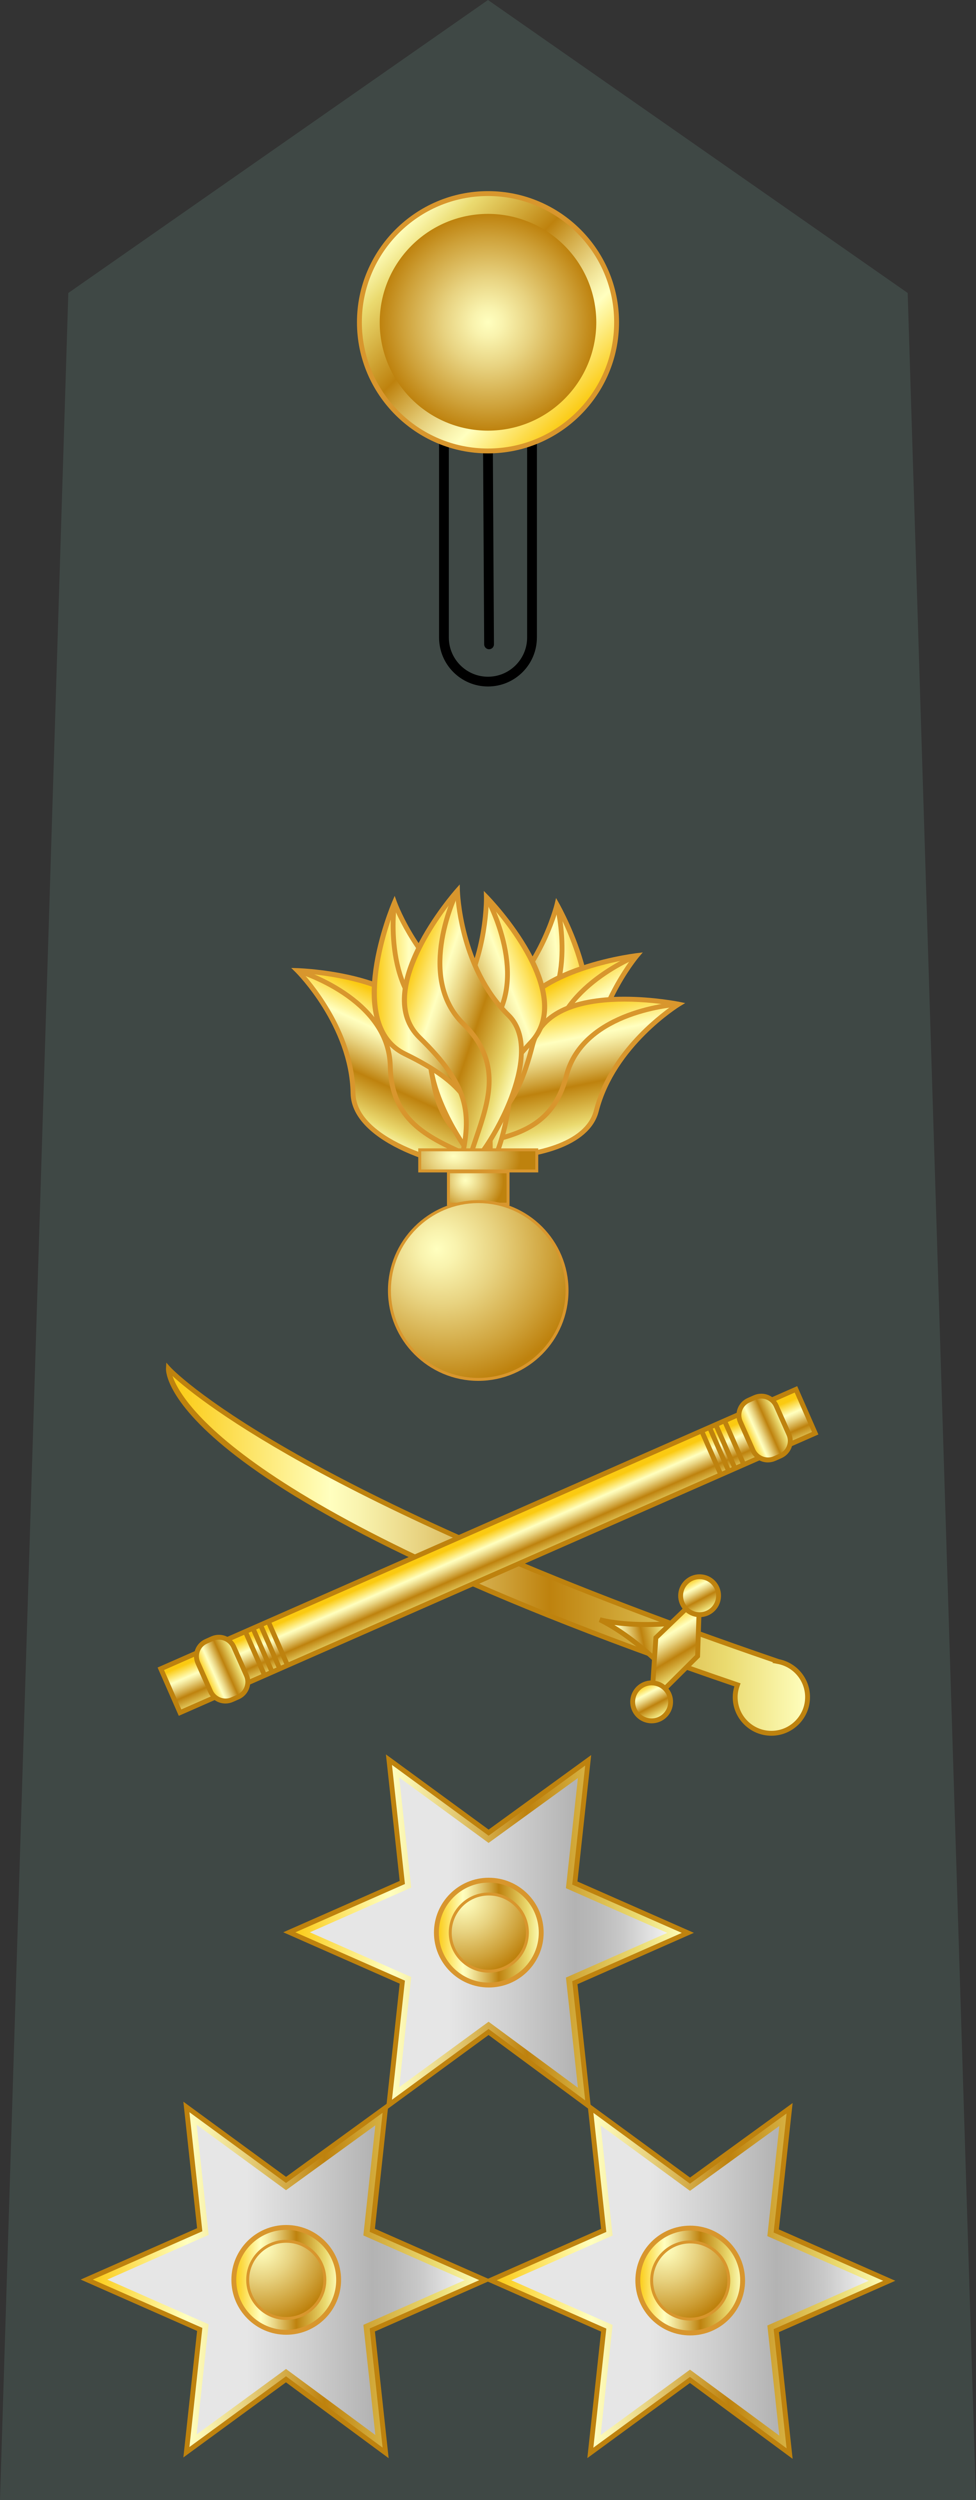 <?xml version="1.0" encoding="UTF-8" standalone="no"?>
<!-- Generator: Adobe Illustrator 16.0.3, SVG Export Plug-In . SVG Version: 6.00 Build 0)  -->

<svg
   xmlns:dc="http://purl.org/dc/elements/1.1/"
   xmlns:cc="http://creativecommons.org/ns#"
   xmlns:rdf="http://www.w3.org/1999/02/22-rdf-syntax-ns#"
   xmlns:svg="http://www.w3.org/2000/svg"
   xmlns="http://www.w3.org/2000/svg"
   xmlns:sodipodi="http://sodipodi.sourceforge.net/DTD/sodipodi-0.dtd"
   xmlns:inkscape="http://www.inkscape.org/namespaces/inkscape"
   version="1.1"
   id="Layer_1"
   x="0px"
   y="0px"
   width="100px"
   height="256px"
   viewBox="0 0 100 256"
   enable-background="new 0 0 100 256"
   xml:space="preserve"
   sodipodi:docname="Army-GRE-OF-08.svg"
   inkscape:version="0.92.2 (5c3e80d, 2017-08-06)"><rect x="0" y="0" width="100" height="256" fill="#333333" stroke="none"/><defs
     id="defs2287" /><sodipodi:namedview
     pagecolor="#ffffff"
     bordercolor="#666666"
     borderopacity="1"
     objecttolerance="10"
     gridtolerance="10"
     guidetolerance="10"
     inkscape:pageopacity="0"
     inkscape:pageshadow="2"
     inkscape:window-width="1920"
     inkscape:window-height="1016"
     id="namedview2285"
     showgrid="false"
     inkscape:zoom="0.921875"
     inkscape:cx="-168.0339"
     inkscape:cy="128"
     inkscape:window-x="0"
     inkscape:window-y="27"
     inkscape:window-maximized="1"
     inkscape:current-layer="Layer_1" /><polygon
     fill="#2D2D2B"
     points="100,256 0,256 7,30 50,0 93,30 "
     id="polygon1438"
     style="fill:#3f4845;fill-opacity:1" /><g
     id="g1448"><g
       id="g1442"><path
         d="M44.988,65.288V27.401c0-2.768,2.244-5.01,5.01-5.01l0,0c2.766,0,5.01,2.242,5.012,5.01l0,0v37.887h-0.002    c0,2.766-2.244,5.008-5.01,5.008l0,0C47.232,70.295,44.988,68.053,44.988,65.288L44.988,65.288z M45.988,27.401l-0.002,37.887    c0.006,2.213,1.797,4.006,4.012,4.01l0,0c2.215-0.004,4.008-1.797,4.012-4.01l0,0V27.401c-0.004-2.215-1.797-4.006-4.012-4.01l0,0    C47.783,23.395,45.992,25.186,45.988,27.401L45.988,27.401z"
         id="path1440" /></g><g
       id="g1446"><path
         d="M49.609,65.985l-0.223-39.277c-0.002-0.277,0.221-0.502,0.496-0.504l0,0c0.277-0.002,0.502,0.221,0.504,0.498l0,0    l0.223,39.277c0.002,0.277-0.221,0.502-0.497,0.504l0,0c-0.002,0-0.004,0-0.004,0l0,0C49.834,66.483,49.611,66.26,49.609,65.985    L49.609,65.985z"
         id="path1444" /></g></g><g
     id="g1490"><g
       id="g1488"><g
         id="g1473"><linearGradient
           id="SVGID_1_"
           gradientUnits="userSpaceOnUse"
           x1="-973.017"
           y1="228.421"
           x2="-954.382"
           y2="247.056"
           gradientTransform="matrix(0 -1 -1 0 287.74 -930.699)"><stop
             offset="0.006"
             style="stop-color:#FBCA11"
             id="stop1450" /><stop
             offset="0.253"
             style="stop-color:#FFFFBF"
             id="stop1452" /><stop
             offset="0.3"
             style="stop-color:#F9F3AE"
             id="stop1454" /><stop
             offset="0.393"
             style="stop-color:#E8D381"
             id="stop1456" /><stop
             offset="0.523"
             style="stop-color:#CEA139"
             id="stop1458" /><stop
             offset="0.596"
             style="stop-color:#BE820E"
             id="stop1460" /><stop
             offset="0.856"
             style="stop-color:#E8D56A"
             id="stop1462" /><stop
             offset="0.871"
             style="stop-color:#EADA6F"
             id="stop1464" /><stop
             offset="1"
             style="stop-color:#FFFFBF"
             id="stop1466" /></linearGradient><circle
           fill="url(#SVGID_1_)"
           cx="50"
           cy="33"
           r="13.177"
           id="circle1469" /><path
           fill="#D8962D"
           d="M50,46.427c-7.403,0-13.426-6.023-13.426-13.426c0-7.405,6.022-13.429,13.426-13.429     c7.404,0,13.426,6.024,13.426,13.429C63.426,40.404,57.402,46.427,50,46.427z M50,20.073c-7.127,0-12.926,5.8-12.926,12.929     c0,7.127,5.799,12.926,12.926,12.926s12.926-5.798,12.926-12.926C62.926,25.873,57.127,20.073,50,20.073z"
           id="path1471" /></g><radialGradient
         id="SVGID_2_"
         cx="-963.699"
         cy="237.74"
         r="11.097"
         gradientTransform="matrix(0 -1 -1 0 287.74 -930.699)"
         gradientUnits="userSpaceOnUse"><stop
           offset="0"
           style="stop-color:#FFFFBF"
           id="stop1475" /><stop
           offset="0.137"
           style="stop-color:#F9F3AE"
           id="stop1477" /><stop
           offset="0.409"
           style="stop-color:#E8D381"
           id="stop1479" /><stop
           offset="0.787"
           style="stop-color:#CEA139"
           id="stop1481" /><stop
           offset="1"
           style="stop-color:#BE820E"
           id="stop1483" /></radialGradient><path
         fill="url(#SVGID_2_)"
         d="M38.904,33.005c0.006,6.133,4.965,11.087,11.094,11.094l0,0    c6.129-0.007,11.084-4.961,11.098-11.094l0,0c-0.014-6.126-4.969-11.091-11.098-11.104l0,0    C43.869,21.915,38.91,26.879,38.904,33.005L38.904,33.005z"
         id="path1486" /></g></g><g
     id="g1748"><g
       id="g1695"><g
         id="g1519"><g
           id="g1515"><linearGradient
             id="SVGID_3_"
             gradientUnits="userSpaceOnUse"
             x1="-2014.248"
             y1="-84.664"
             x2="-2000.209"
             y2="-84.664"
             gradientTransform="matrix(-0.994 0.113 -0.113 -0.994 -1950.256 248.383)"><stop
               offset="0.006"
               style="stop-color:#FBCA11"
               id="stop1492" /><stop
               offset="0.253"
               style="stop-color:#FFFFBF"
               id="stop1494" /><stop
               offset="0.3"
               style="stop-color:#F9F3AE"
               id="stop1496" /><stop
               offset="0.393"
               style="stop-color:#E8D381"
               id="stop1498" /><stop
               offset="0.523"
               style="stop-color:#CEA139"
               id="stop1500" /><stop
               offset="0.596"
               style="stop-color:#BE820E"
               id="stop1502" /><stop
               offset="0.856"
               style="stop-color:#E8D56A"
               id="stop1504" /><stop
               offset="0.871"
               style="stop-color:#EADA6F"
               id="stop1506" /><stop
               offset="1"
               style="stop-color:#FFFFBF"
               id="stop1508" /></linearGradient><path
             fill="url(#SVGID_3_)"
             d="M57.068,92.634c0,0,6.621,11.754,0.641,15.524c-5.982,3.766-6.91,6.438-6.797,11.587      c0.111,5.154-7.613-11.963-1.633-15.729C55.259,100.25,57.068,92.634,57.068,92.634z"
             id="path1511" /><path
             fill="#D8962D"
             d="M50.609,120.955c-0.962,0-2.309-3.416-2.929-5.569c-0.611-2.115-2.31-9.203,1.466-11.581      c5.821-3.667,7.661-11.153,7.679-11.228l0.147-0.621l0.313,0.556c0.275,0.488,6.668,12.005,0.557,15.858      c-5.804,3.653-6.796,6.154-6.681,11.37c0.012,0.56-0.063,0.902-0.236,1.079C50.84,120.908,50.73,120.955,50.609,120.955z       M57.139,93.303c-0.582,1.902-2.722,7.772-7.727,10.924c-2.748,1.731-2.28,6.354-1.758,8.955      c0.798,3.967,2.428,7.063,2.93,7.264c0.027-0.057,0.088-0.231,0.078-0.695c-0.114-5.184,0.82-7.969,6.914-11.804      C62.568,104.799,58.33,95.64,57.139,93.303z"
             id="path1513" /></g><path
           fill="#D8962D"
           d="M49.928,120.412c-0.023-1.103-0.158-2.252-0.288-3.365c-0.48-4.119-0.978-8.378,3.844-11.414     c5.761-3.628,3.367-12.842,3.344-12.935l0.482-0.13c0.025,0.096,2.508,9.665-3.561,13.487c-4.555,2.868-4.098,6.785-3.613,10.933     c0.131,1.124,0.267,2.286,0.291,3.412L49.928,120.412z"
           id="path1517" /></g><g
         id="g1548"><g
           id="g1544"><linearGradient
             id="SVGID_4_"
             gradientUnits="userSpaceOnUse"
             x1="-883.846"
             y1="660.58"
             x2="-869.807"
             y2="660.58"
             gradientTransform="matrix(0.497 0.868 0.868 -0.497 -80.882 1198.216)"><stop
               offset="0.006"
               style="stop-color:#FBCA11"
               id="stop1521" /><stop
               offset="0.253"
               style="stop-color:#FFFFBF"
               id="stop1523" /><stop
               offset="0.3"
               style="stop-color:#F9F3AE"
               id="stop1525" /><stop
               offset="0.393"
               style="stop-color:#E8D381"
               id="stop1527" /><stop
               offset="0.523"
               style="stop-color:#CEA139"
               id="stop1529" /><stop
               offset="0.596"
               style="stop-color:#BE820E"
               id="stop1531" /><stop
               offset="0.856"
               style="stop-color:#E8D56A"
               id="stop1533" /><stop
               offset="0.871"
               style="stop-color:#EADA6F"
               id="stop1535" /><stop
               offset="1"
               style="stop-color:#FFFFBF"
               id="stop1537" /></linearGradient><path
             fill="url(#SVGID_4_)"
             d="M65.256,97.853c0,0-13.395,1.62-12.891,8.672c0.506,7.051-1.1,9.381-5.316,12.339      c-4.219,2.96,14.15-0.946,13.645-7.996C60.189,103.818,65.256,97.853,65.256,97.853z"
             id="path1540" /><path
             fill="#D8962D"
             d="M47.217,120.112L47.217,120.112c-0.385,0-0.91-0.043-1.028-0.416c-0.122-0.388,0.319-0.758,0.717-1.037      c4.271-2.997,5.702-5.278,5.211-12.116c-0.516-7.207,12.553-8.871,13.109-8.938l0.633-0.077l-0.412,0.486      c-0.051,0.059-4.996,5.973-4.504,12.835c0.097,1.349-0.448,2.672-1.623,3.933C56.292,118.036,49.67,120.112,47.217,120.112z       M46.676,119.556c0.032,0,0.169,0.056,0.541,0.056c2.378,0,8.801-2.013,11.738-5.17c1.074-1.154,1.574-2.351,1.488-3.556      c-0.424-5.899,3.041-11.098,4.23-12.693c-2.589,0.423-12.48,2.43-12.061,8.314c0.516,7.18-1.176,9.583-5.422,12.562      c-0.415,0.292-0.502,0.445-0.52,0.488C46.674,119.556,46.675,119.556,46.676,119.556z"
             id="path1542" /></g><path
           fill="#D8962D"
           d="M47.095,120.051l-0.287-0.409c0.922-0.647,1.939-1.227,2.923-1.786c3.628-2.065,7.056-4.017,6.673-9.384     c-0.512-7.152,8.669-10.815,8.762-10.852l0.182,0.466c-0.089,0.035-8.93,3.566-8.445,10.35c0.406,5.682-3.319,7.803-6.923,9.854     C49.004,118.844,47.998,119.417,47.095,120.051z"
           id="path1546" /></g><g
         id="g1577"><g
           id="g1573"><linearGradient
             id="SVGID_5_"
             gradientUnits="userSpaceOnUse"
             x1="-1239.266"
             y1="620.718"
             x2="-1225.227"
             y2="620.718"
             gradientTransform="matrix(0.199 0.98 0.98 -0.199 -306.433 1441.41)"><stop
               offset="0.006"
               style="stop-color:#FBCA11"
               id="stop1550" /><stop
               offset="0.253"
               style="stop-color:#FFFFBF"
               id="stop1552" /><stop
               offset="0.3"
               style="stop-color:#F9F3AE"
               id="stop1554" /><stop
               offset="0.393"
               style="stop-color:#E8D381"
               id="stop1556" /><stop
               offset="0.523"
               style="stop-color:#CEA139"
               id="stop1558" /><stop
               offset="0.596"
               style="stop-color:#BE820E"
               id="stop1560" /><stop
               offset="0.856"
               style="stop-color:#E8D56A"
               id="stop1562" /><stop
               offset="0.871"
               style="stop-color:#EADA6F"
               id="stop1564" /><stop
               offset="1"
               style="stop-color:#FFFFBF"
               id="stop1566" /></linearGradient><path
             fill="url(#SVGID_5_)"
             d="M69.531,102.831c0,0-13.223-2.684-14.965,4.166c-1.744,6.851-4.004,8.558-8.938,10.034      c-4.936,1.479,13.728,3.563,15.47-3.286C62.842,106.895,69.531,102.831,69.531,102.831z"
             id="path1569" /><path
             fill="#D8962D"
             d="M49.911,118.778L49.911,118.778c-0.213,0-5.188-0.014-5.355-1.16c-0.066-0.452,0.54-0.688,1.002-0.826      c4.999-1.496,7.074-3.21,8.767-9.856c0.812-3.188,4.146-4.873,9.646-4.873c3,0,5.586,0.518,5.611,0.523l0.625,0.127      l-0.545,0.332c-0.066,0.041-6.623,4.095-8.321,10.762C60.407,117.471,54.825,118.778,49.911,118.778z M63.971,102.563      c-3.658,0-8.217,0.78-9.162,4.496c-1.775,6.978-4.14,8.725-9.107,10.212c-0.577,0.173-0.653,0.308-0.653,0.31      c0.139,0.219,1.882,0.697,4.863,0.698h0.001c4.727,0,10.083-1.207,10.943-4.594c1.461-5.733,6.39-9.577,8.02-10.714      C67.945,102.819,66.061,102.563,63.971,102.563z"
             id="path1571" /></g><path
           fill="#D8962D"
           d="M45.299,118.171l-0.145-0.479c1.08-0.324,2.229-0.553,3.339-0.774c4.095-0.815,7.962-1.586,9.288-6.799     c1.771-6.951,11.638-7.533,11.736-7.538l0.025,0.499c-0.096,0.005-9.6,0.569-11.277,7.162c-1.404,5.519-5.608,6.357-9.676,7.167     C47.492,117.628,46.355,117.854,45.299,118.171z"
           id="path1575" /></g><g
         id="g1606"><g
           id="g1602"><linearGradient
             id="SVGID_6_"
             gradientUnits="userSpaceOnUse"
             x1="-1835.3"
             y1="-1171.922"
             x2="-1821.263"
             y2="-1171.922"
             gradientTransform="matrix(-0.418 0.908 -0.908 -0.418 -1788.503 1280.006)"><stop
               offset="0.006"
               style="stop-color:#FBCA11"
               id="stop1579" /><stop
               offset="0.253"
               style="stop-color:#FFFFBF"
               id="stop1581" /><stop
               offset="0.3"
               style="stop-color:#F9F3AE"
               id="stop1583" /><stop
               offset="0.393"
               style="stop-color:#E8D381"
               id="stop1585" /><stop
               offset="0.523"
               style="stop-color:#CEA139"
               id="stop1587" /><stop
               offset="0.596"
               style="stop-color:#BE820E"
               id="stop1589" /><stop
               offset="0.856"
               style="stop-color:#E8D56A"
               id="stop1591" /><stop
               offset="0.871"
               style="stop-color:#EADA6F"
               id="stop1593" /><stop
               offset="1"
               style="stop-color:#FFFFBF"
               id="stop1595" /></linearGradient><path
             fill="url(#SVGID_6_)"
             d="M30.469,99.388c0,0,13.486,0.423,13.611,7.492c0.123,7.066,1.932,9.244,6.395,11.815      c4.464,2.572-14.178,0.317-14.303-6.749S30.469,99.388,30.469,99.388z"
             id="path1598" /><path
             fill="#D8962D"
             d="M49.908,119.974c-4.018,0-13.895-2.812-13.986-8.023c-0.122-6.88-5.573-12.331-5.629-12.385      l-0.454-0.448l0.638,0.02c0.561,0.018,13.726,0.514,13.854,7.738c0.119,6.853,1.746,8.997,6.271,11.603      c0.43,0.248,0.908,0.583,0.801,0.987C51.309,119.813,50.834,119.974,49.908,119.974z M31.078,99.674      c1.325,1.483,5.239,6.354,5.344,12.268c0.087,4.942,10.055,7.532,13.486,7.532c0.763,0,0.969-0.118,1.01-0.149      c-0.025-0.01-0.123-0.156-0.568-0.412c-4.495-2.59-6.395-4.833-6.52-12.028C43.726,100.986,33.693,99.866,31.078,99.674z"
             id="path1600" /></g><path
           fill="#D8962D"
           d="M50.535,119.882c-0.955-0.55-2.007-1.03-3.025-1.495c-3.773-1.722-7.676-3.502-7.775-9.199     c-0.122-6.806-9.243-9.533-9.335-9.559l0.139-0.48c0.096,0.028,9.567,2.86,9.696,10.031c0.094,5.382,3.683,7.02,7.483,8.753     c1.028,0.469,2.092,0.954,3.067,1.516L50.535,119.882z"
           id="path1604" /></g><g
         id="g1635"><g
           id="g1631"><linearGradient
             id="SVGID_7_"
             gradientUnits="userSpaceOnUse"
             x1="-2077.309"
             y1="-367.172"
             x2="-2063.27"
             y2="-367.172"
             gradientTransform="matrix(-0.932 0.363 -0.363 -0.932 -2012.217 515.505)"><stop
               offset="0.006"
               style="stop-color:#FBCA11"
               id="stop1608" /><stop
               offset="0.253"
               style="stop-color:#FFFFBF"
               id="stop1610" /><stop
               offset="0.3"
               style="stop-color:#F9F3AE"
               id="stop1612" /><stop
               offset="0.393"
               style="stop-color:#E8D381"
               id="stop1614" /><stop
               offset="0.523"
               style="stop-color:#CEA139"
               id="stop1616" /><stop
               offset="0.596"
               style="stop-color:#BE820E"
               id="stop1618" /><stop
               offset="0.856"
               style="stop-color:#E8D56A"
               id="stop1620" /><stop
               offset="0.871"
               style="stop-color:#EADA6F"
               id="stop1622" /><stop
               offset="1"
               style="stop-color:#FFFFBF"
               id="stop1624" /></linearGradient><path
             fill="url(#SVGID_7_)"
             d="M49.838,91.862c0,0,9.406,9.671,4.588,14.845c-4.818,5.169-5.031,7.991-3.607,12.94      c1.427,4.953-10.419-9.618-5.602-14.79C50.037,99.688,49.838,91.862,49.838,91.862z"
             id="path1627" /><path
             fill="#D8962D"
             d="M50.71,120.909c-1.023,0-3.935-3.654-5.624-7.536c-1.183-2.719-2.151-6.432-0.052-8.686      c4.696-5.036,4.556-12.741,4.554-12.818l-0.017-0.639l0.446,0.458c0.391,0.402,9.515,9.902,4.59,15.189      c-4.672,5.013-4.991,7.686-3.549,12.701c0.168,0.587,0.174,0.944,0.014,1.156C50.986,120.846,50.857,120.909,50.71,120.909z       M50.077,92.491c-0.076,1.988-0.644,8.211-4.678,12.537c-2.016,2.164-0.774,6.032,0.146,8.146      c1.776,4.083,4.551,7.204,5.156,7.236c-0.014-0.023,0.021-0.195-0.123-0.692c-1.434-4.984-1.241-7.917,3.665-13.18      C58.264,102.218,51.826,94.445,50.077,92.491z"
             id="path1629" /></g><path
           fill="#D8962D"
           d="M50.039,120.544c-0.305-1.06-0.729-2.137-1.139-3.179c-1.52-3.86-3.09-7.851,0.796-12.018     c4.639-4.98-0.027-13.277-0.075-13.36l0.434-0.249c0.05,0.086,4.895,8.703,0.007,13.95c-3.67,3.936-2.226,7.607-0.696,11.494     c0.414,1.053,0.843,2.141,1.153,3.224L50.039,120.544z"
           id="path1633" /></g><g
         id="g1664"><g
           id="g1660"><linearGradient
             id="SVGID_8_"
             gradientUnits="userSpaceOnUse"
             x1="58.744"
             y1="48.602"
             x2="72.783"
             y2="48.602"
             gradientTransform="matrix(1 0.003 0.003 -1 -20.557 154.418)"><stop
               offset="0.006"
               style="stop-color:#FBCA11"
               id="stop1637" /><stop
               offset="0.253"
               style="stop-color:#FFFFBF"
               id="stop1639" /><stop
               offset="0.3"
               style="stop-color:#F9F3AE"
               id="stop1641" /><stop
               offset="0.393"
               style="stop-color:#E8D381"
               id="stop1643" /><stop
               offset="0.523"
               style="stop-color:#CEA139"
               id="stop1645" /><stop
               offset="0.596"
               style="stop-color:#BE820E"
               id="stop1647" /><stop
               offset="0.856"
               style="stop-color:#E8D56A"
               id="stop1649" /><stop
               offset="0.871"
               style="stop-color:#EADA6F"
               id="stop1651" /><stop
               offset="1"
               style="stop-color:#FFFFBF"
               id="stop1653" /></linearGradient><path
             fill="url(#SVGID_8_)"
             d="M40.418,92.422c0,0-5.293,12.408,1.064,15.5c6.357,3.088,7.572,5.645,8.025,10.774      c0.453,5.134,6.259-12.725-0.1-15.813C43.049,99.793,40.418,92.422,40.418,92.422z"
             id="path1656" /><path
             fill="#D8962D"
             d="M49.892,119.867L49.892,119.867c-0.531,0-0.605-0.835-0.633-1.149c-0.459-5.198-1.72-7.577-7.886-10.571      c-6.497-3.16-1.405-15.308-1.185-15.823l0.25-0.587l0.215,0.601c0.026,0.073,2.674,7.312,8.864,10.32      c3.571,1.735,3.543,7.979,2.434,12.798C51.848,115.907,50.906,119.867,49.892,119.867z M40.421,93.095      c-0.928,2.453-4.135,12.022,1.171,14.602c6.474,3.144,7.709,5.811,8.165,10.977c0.041,0.462,0.119,0.629,0.154,0.682      c0.477-0.254,1.757-3.51,2.116-7.54c0.234-2.643,0.193-7.289-2.729-8.708C43.978,100.522,41.208,94.922,40.421,93.095z"
             id="path1658" /></g><path
           fill="#D8962D"
           d="M50.06,119.294c-0.099-1.122-0.092-2.292-0.084-3.424c0.026-4.175,0.052-8.119-4.788-10.471     c-6.45-3.136-5.031-12.917-5.017-13.016l0.494,0.076c-0.015,0.095-1.377,9.516,4.741,12.491     c5.123,2.489,5.096,6.777,5.069,10.924c-0.008,1.12-0.015,2.278,0.082,3.376L50.06,119.294z"
           id="path1662" /></g><g
         id="g1693"><g
           id="g1689"><linearGradient
             id="SVGID_9_"
             gradientUnits="userSpaceOnUse"
             x1="-151.937"
             y1="336.621"
             x2="-137.898"
             y2="336.621"
             gradientTransform="matrix(0.948 0.318 0.318 -0.948 77.536 470.901)"><stop
               offset="0.006"
               style="stop-color:#FBCA11"
               id="stop1666" /><stop
               offset="0.253"
               style="stop-color:#FFFFBF"
               id="stop1668" /><stop
               offset="0.3"
               style="stop-color:#F9F3AE"
               id="stop1670" /><stop
               offset="0.393"
               style="stop-color:#E8D381"
               id="stop1672" /><stop
               offset="0.523"
               style="stop-color:#CEA139"
               id="stop1674" /><stop
               offset="0.596"
               style="stop-color:#BE820E"
               id="stop1676" /><stop
               offset="0.856"
               style="stop-color:#E8D56A"
               id="stop1678" /><stop
               offset="0.871"
               style="stop-color:#EADA6F"
               id="stop1680" /><stop
               offset="1"
               style="stop-color:#FFFFBF"
               id="stop1682" /></linearGradient><path
             fill="url(#SVGID_9_)"
             d="M46.869,91.209c0,0-8.938,10.106-3.879,15.044c5.061,4.936,5.408,7.745,4.219,12.757      c-1.188,5.014,9.951-10.105,4.893-15.04C47.041,99.033,46.869,91.209,46.869,91.209z"
             id="path1685" /><path
             fill="#D8962D"
             d="M47.353,120.264C47.352,120.264,47.352,120.264,47.353,120.264c-0.143,0-0.268-0.06-0.353-0.167      c-0.163-0.206-0.173-0.559-0.034-1.145c1.205-5.078,0.759-7.732-4.15-12.52c-5.169-5.046,3.495-14.969,3.866-15.389l0.423-0.478      l0.015,0.638c0.002,0.077,0.23,7.782,5.157,12.587c1.801,1.757,1.857,5.017,0.162,9.18      C50.996,116.515,48.381,120.264,47.353,120.264z M46.66,91.848c-1.654,2.035-7.717,10.105-3.495,14.226      c5.153,5.026,5.484,7.947,4.287,12.993c-0.106,0.448-0.085,0.632-0.069,0.694c0.579-0.11,3.011-3.092,4.594-6.979      c0.936-2.294,2.17-6.467-0.05-8.633C47.692,100.018,46.83,93.83,46.66,91.848z"
             id="path1687" /></g><path
           fill="#D8962D"
           d="M48.032,119.864l-0.486-0.115c0.26-1.096,0.636-2.205,0.999-3.277c1.341-3.953,2.607-7.687-1.243-11.445     c-5.133-5.008-0.7-13.844-0.655-13.932l0.445,0.228c-0.044,0.085-4.31,8.597,0.56,13.347c4.077,3.978,2.699,8.037,1.367,11.963     C48.658,117.694,48.286,118.791,48.032,119.864z"
           id="path1691" /></g></g><g
       id="g1712"><radialGradient
         id="SVGID_10_"
         cx="148.988"
         cy="78.5"
         r="3.595"
         fx="148.656"
         fy="78.53"
         gradientTransform="matrix(1 0 0 -1 -100.99 199.4)"
         gradientUnits="userSpaceOnUse"><stop
           offset="0"
           style="stop-color:#FFFFBF"
           id="stop1697" /><stop
           offset="0.137"
           style="stop-color:#F9F3AE"
           id="stop1699" /><stop
           offset="0.409"
           style="stop-color:#E8D381"
           id="stop1701" /><stop
           offset="0.787"
           style="stop-color:#CEA139"
           id="stop1703" /><stop
           offset="1"
           style="stop-color:#BE820E"
           id="stop1705" /></radialGradient><rect
         x="45.945"
         y="119.996"
         fill="url(#SVGID_10_)"
         width="6.11"
         height="3.312"
         id="rect1708" /><path
         fill="#D8962D"
         d="M52.205,123.457h-6.41v-3.611h6.41V123.457z M46.096,123.156h5.808v-3.011h-5.808V123.156z"
         id="path1710" /></g><g
       id="g1729"><radialGradient
         id="SVGID_11_"
         cx="148.023"
         cy="312.423"
         r="6.312"
         fx="147.44"
         fy="312.476"
         gradientTransform="matrix(1 0 0 -0.691 -100.99 334.31)"
         gradientUnits="userSpaceOnUse"><stop
           offset="0"
           style="stop-color:#FFFFBF"
           id="stop1714" /><stop
           offset="0.137"
           style="stop-color:#F9F3AE"
           id="stop1716" /><stop
           offset="0.409"
           style="stop-color:#E8D381"
           id="stop1718" /><stop
           offset="0.787"
           style="stop-color:#CEA139"
           id="stop1720" /><stop
           offset="1"
           style="stop-color:#BE820E"
           id="stop1722" /></radialGradient><rect
         x="43.004"
         y="117.743"
         fill="url(#SVGID_11_)"
         width="11.994"
         height="2.162"
         id="rect1725" /><path
         fill="#D8962D"
         d="M55.148,120.055H42.854v-2.462h12.294V120.055L55.148,120.055z M43.154,119.755h11.694v-1.862H43.154    V119.755z"
         id="path1727" /></g><g
       id="g1746"><radialGradient
         id="SVGID_12_"
         cx="147.004"
         cy="71.382"
         r="13.656"
         fx="145.742"
         fy="71.497"
         gradientTransform="matrix(1 0 0 -1 -100.99 199.4)"
         gradientUnits="userSpaceOnUse"><stop
           offset="0"
           style="stop-color:#FFFFBF"
           id="stop1731" /><stop
           offset="0.137"
           style="stop-color:#F9F3AE"
           id="stop1733" /><stop
           offset="0.409"
           style="stop-color:#E8D381"
           id="stop1735" /><stop
           offset="0.787"
           style="stop-color:#CEA139"
           id="stop1737" /><stop
           offset="1"
           style="stop-color:#BE820E"
           id="stop1739" /></radialGradient><circle
         fill="url(#SVGID_12_)"
         cx="49"
         cy="132.148"
         r="9.1"
         id="circle1742" /><path
         fill="#D8962D"
         d="M49.002,141.4c-5.102,0-9.252-4.15-9.252-9.252c0-5.1,4.15-9.25,9.252-9.25c5.1,0,9.248,4.149,9.248,9.25    C58.25,137.25,54.102,141.4,49.002,141.4z M49.002,123.197c-4.936,0-8.951,4.016-8.951,8.951s4.016,8.951,8.951,8.951    c4.934,0,8.947-4.016,8.947-8.951S53.936,123.197,49.002,123.197z"
         id="path1744" /></g></g><g
     id="g2010"><g
       id="g1877"><g
         id="g1773"><linearGradient
           id="SVGID_13_"
           gradientUnits="userSpaceOnUse"
           x1="118.247"
           y1="40.579"
           x2="183.734"
           y2="40.579"
           gradientTransform="matrix(1 0 0 -1 -100.99 199.4)"><stop
             offset="0.006"
             style="stop-color:#FBCA11"
             id="stop1750" /><stop
             offset="0.253"
             style="stop-color:#FFFFBF"
             id="stop1752" /><stop
             offset="0.3"
             style="stop-color:#F9F3AE"
             id="stop1754" /><stop
             offset="0.393"
             style="stop-color:#E8D381"
             id="stop1756" /><stop
             offset="0.523"
             style="stop-color:#CEA139"
             id="stop1758" /><stop
             offset="0.596"
             style="stop-color:#BE820E"
             id="stop1760" /><stop
             offset="0.856"
             style="stop-color:#E8D56A"
             id="stop1762" /><stop
             offset="0.871"
             style="stop-color:#EADA6F"
             id="stop1764" /><stop
             offset="1"
             style="stop-color:#FFFFBF"
             id="stop1766" /></linearGradient><path
           fill="url(#SVGID_13_)"
           d="M79.732,170.144l0.004-0.003c-51.388-17.568-62.479-29.988-62.479-29.988     s-0.664,12.324,58.302,32.376c-0.143,0.395-0.232,0.813-0.232,1.254c0,2.049,1.66,3.709,3.709,3.709s3.709-1.66,3.709-3.709     C82.743,171.973,81.447,170.471,79.732,170.144z"
           id="path1769" /><path
           fill="#BE820E"
           d="M79.034,177.739c-2.183,0-3.959-1.774-3.959-3.957c0-0.361,0.055-0.723,0.167-1.098     c-58.236-19.837-58.263-32.036-58.235-32.547l0.033-0.604l0.403,0.451c0.11,0.125,11.686,12.588,62.375,29.919l0.01,0.002     c1.837,0.375,3.165,1.996,3.165,3.875C82.993,175.965,81.217,177.739,79.034,177.739z M17.671,140.902     c1.004,2.931,8.09,14.429,57.968,31.39l0.24,0.082l-0.086,0.238c-0.146,0.408-0.218,0.789-0.218,1.17     c0,1.906,1.552,3.457,3.459,3.457s3.459-1.551,3.459-3.457c0-1.655-1.181-3.084-2.808-3.395l-0.556-0.105l0.078-0.06     C34.884,155.025,20.578,143.558,17.671,140.902z"
           id="path1771" /></g><g
         id="g1798"><linearGradient
           id="SVGID_14_"
           gradientUnits="userSpaceOnUse"
           x1="459.504"
           y1="-332.334"
           x2="463.502"
           y2="-338.11"
           gradientTransform="matrix(0.393 -0.919 -0.919 -0.393 -424.303 460.096)"><stop
             offset="0.006"
             style="stop-color:#FBCA11"
             id="stop1775" /><stop
             offset="0.253"
             style="stop-color:#FFFFBF"
             id="stop1777" /><stop
             offset="0.3"
             style="stop-color:#F9F3AE"
             id="stop1779" /><stop
             offset="0.393"
             style="stop-color:#E8D381"
             id="stop1781" /><stop
             offset="0.523"
             style="stop-color:#CEA139"
             id="stop1783" /><stop
             offset="0.596"
             style="stop-color:#BE820E"
             id="stop1785" /><stop
             offset="0.856"
             style="stop-color:#E8D56A"
             id="stop1787" /><stop
             offset="0.871"
             style="stop-color:#EADA6F"
             id="stop1789" /><stop
             offset="1"
             style="stop-color:#FFFFBF"
             id="stop1791" /></linearGradient><path
           fill="url(#SVGID_14_)"
           d="M67.059,169.873c0,0-2.647-2.563-5.597-4.011c3.056,0.774,7.25,0.391,7.25,0.391"
           id="path1794" /><path
           fill="#BE820E"
           d="M67.059,170.123c-0.063,0-0.125-0.022-0.175-0.07c-0.026-0.024-2.653-2.555-5.532-3.966l0.172-0.467     c2.979,0.755,7.125,0.388,7.166,0.384c0.134-0.017,0.26,0.089,0.271,0.228c0.014,0.137-0.089,0.258-0.227,0.271     c-0.145,0.014-3.047,0.272-5.786-0.104c2.358,1.442,4.261,3.273,4.282,3.295c0.101,0.096,0.103,0.256,0.006,0.354     C67.188,170.098,67.123,170.123,67.059,170.123z"
           id="path1796" /></g><g
         id="g1875"><g
           id="g1823"><linearGradient
             id="SVGID_15_"
             gradientUnits="userSpaceOnUse"
             x1="130.663"
             y1="-113.818"
             x2="134.533"
             y2="-119.411"
             gradientTransform="matrix(0.998 0.066 0.066 -0.998 -55.41 43.754)"><stop
               offset="0.006"
               style="stop-color:#FBCA11"
               id="stop1800" /><stop
               offset="0.253"
               style="stop-color:#FFFFBF"
               id="stop1802" /><stop
               offset="0.3"
               style="stop-color:#F9F3AE"
               id="stop1804" /><stop
               offset="0.393"
               style="stop-color:#E8D381"
               id="stop1806" /><stop
               offset="0.523"
               style="stop-color:#CEA139"
               id="stop1808" /><stop
               offset="0.596"
               style="stop-color:#BE820E"
               id="stop1810" /><stop
               offset="0.856"
               style="stop-color:#E8D56A"
               id="stop1812" /><stop
               offset="0.871"
               style="stop-color:#EADA6F"
               id="stop1814" /><stop
               offset="1"
               style="stop-color:#FFFFBF"
               id="stop1816" /></linearGradient><polygon
             fill="url(#SVGID_15_)"
             points="71.682,163.403 67.2,167.704 66.766,174.272 71.477,169.587     "
             id="polygon1819" /><path
             fill="#BE820E"
             d="M66.473,174.916l0.484-7.325l4.994-4.795l-0.229,6.898l-0.07,0.069L66.473,174.916z M67.443,167.817      l-0.385,5.811l4.17-4.146l0.182-5.472L67.443,167.817z"
             id="path1821" /></g><g
           id="g1848"><linearGradient
             id="SVGID_16_"
             gradientUnits="userSpaceOnUse"
             x1="111.703"
             y1="-120.989"
             x2="113.916"
             y2="-124.187"
             gradientTransform="matrix(0.993 0.119 0.119 -0.993 -30.591 39.097)"><stop
               offset="0.006"
               style="stop-color:#FBCA11"
               id="stop1825" /><stop
               offset="0.253"
               style="stop-color:#FFFFBF"
               id="stop1827" /><stop
               offset="0.3"
               style="stop-color:#F9F3AE"
               id="stop1829" /><stop
               offset="0.393"
               style="stop-color:#E8D381"
               id="stop1831" /><stop
               offset="0.523"
               style="stop-color:#CEA139"
               id="stop1833" /><stop
               offset="0.596"
               style="stop-color:#BE820E"
               id="stop1835" /><stop
               offset="0.856"
               style="stop-color:#E8D56A"
               id="stop1837" /><stop
               offset="0.871"
               style="stop-color:#EADA6F"
               id="stop1839" /><stop
               offset="1"
               style="stop-color:#FFFFBF"
               id="stop1841" /></linearGradient><circle
             fill="url(#SVGID_16_)"
             cx="66.768"
             cy="174.273"
             r="1.944"
             id="circle1844" /><path
             fill="#BE820E"
             d="M66.77,176.468c-0.088,0-0.176-0.005-0.265-0.016c-0.583-0.07-1.104-0.363-1.465-0.823      c-0.362-0.461-0.522-1.035-0.451-1.618c0.144-1.188,1.218-2.059,2.438-1.916c0.582,0.068,1.103,0.362,1.465,0.823      c0.361,0.46,0.521,1.034,0.451,1.616C68.813,175.637,67.878,176.468,66.77,176.468z M66.764,172.579      c-0.854,0-1.576,0.642-1.679,1.492c-0.056,0.449,0.069,0.893,0.349,1.248c0.28,0.354,0.682,0.582,1.133,0.637      c0.935,0.105,1.772-0.563,1.883-1.48c0.054-0.449-0.07-0.894-0.35-1.248c-0.279-0.357-0.682-0.582-1.132-0.637      C66.898,172.583,66.831,172.579,66.764,172.579z"
             id="path1846" /></g><g
           id="g1873"><linearGradient
             id="SVGID_17_"
             gradientUnits="userSpaceOnUse"
             x1="115.282"
             y1="-109.607"
             x2="117.496"
             y2="-112.807"
             gradientTransform="matrix(0.993 0.119 0.119 -0.993 -30.591 39.097)"><stop
               offset="0.006"
               style="stop-color:#FBCA11"
               id="stop1850" /><stop
               offset="0.253"
               style="stop-color:#FFFFBF"
               id="stop1852" /><stop
               offset="0.3"
               style="stop-color:#F9F3AE"
               id="stop1854" /><stop
               offset="0.393"
               style="stop-color:#E8D381"
               id="stop1856" /><stop
               offset="0.523"
               style="stop-color:#CEA139"
               id="stop1858" /><stop
               offset="0.596"
               style="stop-color:#BE820E"
               id="stop1860" /><stop
               offset="0.856"
               style="stop-color:#E8D56A"
               id="stop1862" /><stop
               offset="0.871"
               style="stop-color:#EADA6F"
               id="stop1864" /><stop
               offset="1"
               style="stop-color:#FFFFBF"
               id="stop1866" /></linearGradient><circle
             fill="url(#SVGID_17_)"
             cx="71.682"
             cy="163.402"
             r="1.945"
             id="circle1869" /><path
             fill="#BE820E"
             d="M71.684,165.597c-0.086,0-0.176-0.005-0.264-0.016c-1.202-0.146-2.063-1.24-1.918-2.44      c0.143-1.188,1.234-2.063,2.441-1.917c1.201,0.145,2.062,1.238,1.916,2.439C73.73,164.766,72.794,165.597,71.684,165.597z       M71.682,161.708c-0.857,0-1.58,0.641-1.684,1.492c-0.111,0.927,0.554,1.771,1.48,1.885c0.941,0.104,1.776-0.563,1.885-1.48      c0.111-0.929-0.553-1.772-1.479-1.885C71.816,161.712,71.748,161.708,71.682,161.708z"
             id="path1871" /></g></g></g><g
       id="g2008"><g
         id="g1902"><linearGradient
           id="SVGID_18_"
           gradientUnits="userSpaceOnUse"
           x1="1296.614"
           y1="1703.57"
           x2="1300.96"
           y2="1703.57"
           gradientTransform="matrix(0.469 1.076 1.138 -0.496 -2498.102 -392.721)"><stop
             offset="0.006"
             style="stop-color:#FBCA11"
             id="stop1879" /><stop
             offset="0.253"
             style="stop-color:#FFFFBF"
             id="stop1881" /><stop
             offset="0.3"
             style="stop-color:#F9F3AE"
             id="stop1883" /><stop
             offset="0.393"
             style="stop-color:#E8D381"
             id="stop1885" /><stop
             offset="0.523"
             style="stop-color:#CEA139"
             id="stop1887" /><stop
             offset="0.596"
             style="stop-color:#BE820E"
             id="stop1889" /><stop
             offset="0.856"
             style="stop-color:#E8D56A"
             id="stop1891" /><stop
             offset="0.871"
             style="stop-color:#EADA6F"
             id="stop1893" /><stop
             offset="1"
             style="stop-color:#FFFFBF"
             id="stop1895" /></linearGradient><polygon
           fill="url(#SVGID_18_)"
           points="18.447,175.373 16.477,170.882 81.553,142.27 83.523,146.761    "
           id="polygon1898" /><path
           fill="#BE820E"
           d="M18.319,175.702l-2.172-4.948l65.533-28.814l2.172,4.949L18.319,175.702z M16.806,171.01l1.77,4.034     l64.619-28.412l-1.771-4.034L16.806,171.01z"
           id="path1900" /></g><g
         id="g1927"><linearGradient
           id="SVGID_19_"
           gradientUnits="userSpaceOnUse"
           x1="308.617"
           y1="-96.621"
           x2="312.642"
           y2="-96.621"
           gradientTransform="matrix(0.914 -0.406 -0.406 -0.914 -300.352 208.734)"><stop
             offset="0.006"
             style="stop-color:#FBCA11"
             id="stop1904" /><stop
             offset="0.253"
             style="stop-color:#FFFFBF"
             id="stop1906" /><stop
             offset="0.3"
             style="stop-color:#F9F3AE"
             id="stop1908" /><stop
             offset="0.393"
             style="stop-color:#E8D381"
             id="stop1910" /><stop
             offset="0.523"
             style="stop-color:#CEA139"
             id="stop1912" /><stop
             offset="0.596"
             style="stop-color:#BE820E"
             id="stop1914" /><stop
             offset="0.856"
             style="stop-color:#E8D56A"
             id="stop1916" /><stop
             offset="0.871"
             style="stop-color:#EADA6F"
             id="stop1918" /><stop
             offset="1"
             style="stop-color:#FFFFBF"
             id="stop1920" /></linearGradient><path
           fill="url(#SVGID_19_)"
           d="M25.247,171.562c0.375,0.846-0.005,1.832-0.849,2.207l-0.623,0.276     c-0.843,0.375-1.832-0.005-2.206-0.849l-1.296-2.916c-0.375-0.844,0.005-1.832,0.85-2.205l0.622-0.278     c0.845-0.374,1.833,0.006,2.207,0.851L25.247,171.562z"
           id="path1923" /><path
           fill="#BE820E"
           d="M23.098,174.44c-0.76,0-1.449-0.449-1.757-1.142l-1.296-2.917c-0.209-0.471-0.222-0.991-0.037-1.471     c0.185-0.479,0.545-0.856,1.014-1.064l0.621-0.277c0.249-0.109,0.511-0.166,0.78-0.166c0.761,0,1.45,0.449,1.758,1.143     l1.295,2.915c0.43,0.969-0.008,2.106-0.976,2.537l-0.623,0.276C23.629,174.384,23.367,174.44,23.098,174.44z M22.423,167.903     c-0.199,0-0.393,0.041-0.576,0.121l-0.621,0.278c-0.349,0.154-0.615,0.435-0.751,0.787c-0.137,0.354-0.127,0.739,0.027,1.088     l1.296,2.917c0.308,0.693,1.175,1.035,1.876,0.721l0.623-0.275c0.716-0.318,1.04-1.16,0.722-1.877l-1.295-2.915     C23.496,168.235,22.985,167.903,22.423,167.903z"
           id="path1925" /></g><g
         id="g1981"><g
           id="g1953"><g
             id="g1933"><line
               fill="none"
               x1="74.134"
               y1="145.382"
               x2="76.104"
               y2="149.873"
               id="line1929" /><rect
               x="72.669"
               y="147.375"
               transform="matrix(-0.402 -0.916 0.916 -0.402 -29.868 275.741)"
               fill="#BE820E"
               width="4.904"
               height="0.499"
               id="rect1931" /></g><g
             id="g1939"><line
               fill="none"
               x1="73.355"
               y1="145.722"
               x2="75.328"
               y2="150.213"
               id="line1935" /><rect
               x="71.897"
               y="147.717"
               transform="matrix(-0.402 -0.915 0.915 -0.402 -31.216 275.552)"
               fill="#BE820E"
               width="4.904"
               height="0.499"
               id="rect1937" /></g><g
             id="g1945"><line
               fill="none"
               x1="72.578"
               y1="146.063"
               x2="74.551"
               y2="150.554"
               id="line1941" /><rect
               x="71.115"
               y="148.06"
               transform="matrix(-0.402 -0.916 0.916 -0.402 -32.646 275.3)"
               fill="#BE820E"
               width="4.906"
               height="0.498"
               id="rect1943" /></g><g
             id="g1951"><line
               fill="none"
               x1="71.802"
               y1="146.402"
               x2="73.771"
               y2="150.896"
               id="line1947" /><rect
               x="70.326"
               y="148.398"
               transform="matrix(-0.402 -0.916 0.916 -0.402 -34.108 275.012)"
               fill="#BE820E"
               width="4.905"
               height="0.499"
               id="rect1949" /></g></g><g
           id="g1979"><g
             id="g1959"><line
               fill="none"
               x1="27.375"
               y1="165.954"
               x2="29.347"
               y2="170.446"
               id="line1955" /><rect
               x="25.916"
               y="167.953"
               transform="matrix(-0.402 -0.916 0.916 -0.402 -114.235 261.803)"
               fill="#BE820E"
               width="4.904"
               height="0.499"
               id="rect1957" /></g><g
             id="g1965"><line
               fill="none"
               x1="26.599"
               y1="166.295"
               x2="28.569"
               y2="170.786"
               id="line1961" /><rect
               x="25.123"
               y="168.287"
               transform="matrix(-0.402 -0.916 0.916 -0.402 -115.684 261.497)"
               fill="#BE820E"
               width="4.905"
               height="0.499"
               id="rect1963" /></g><g
             id="g1971"><line
               fill="none"
               x1="25.821"
               y1="166.637"
               x2="27.792"
               y2="171.129"
               id="line1967" /><rect
               x="24.347"
               y="168.629"
               transform="matrix(-0.402 -0.916 0.916 -0.402 -117.085 261.265)"
               fill="#BE820E"
               width="4.905"
               height="0.499"
               id="rect1969" /></g><g
             id="g1977"><line
               fill="none"
               x1="25.043"
               y1="166.979"
               x2="27.013"
               y2="171.471"
               id="line1973" /><rect
               x="23.58"
               y="168.978"
               transform="matrix(-0.402 -0.916 0.916 -0.402 -118.497 261.026)"
               fill="#BE820E"
               width="4.905"
               height="0.499"
               id="rect1975" /></g></g></g><g
         id="g2006"><linearGradient
           id="SVGID_20_"
           gradientUnits="userSpaceOnUse"
           x1="369.431"
           y1="-96.622"
           x2="373.455"
           y2="-96.622"
           gradientTransform="matrix(0.914 -0.406 -0.406 -0.914 -300.352 208.734)"><stop
             offset="0.006"
             style="stop-color:#FBCA11"
             id="stop1983" /><stop
             offset="0.253"
             style="stop-color:#FFFFBF"
             id="stop1985" /><stop
             offset="0.3"
             style="stop-color:#F9F3AE"
             id="stop1987" /><stop
             offset="0.393"
             style="stop-color:#E8D381"
             id="stop1989" /><stop
             offset="0.523"
             style="stop-color:#CEA139"
             id="stop1991" /><stop
             offset="0.596"
             style="stop-color:#BE820E"
             id="stop1993" /><stop
             offset="0.856"
             style="stop-color:#E8D56A"
             id="stop1995" /><stop
             offset="0.871"
             style="stop-color:#EADA6F"
             id="stop1997" /><stop
             offset="1"
             style="stop-color:#FFFFBF"
             id="stop1999" /></linearGradient><path
           fill="url(#SVGID_20_)"
           d="M80.825,146.874c0.375,0.844-0.005,1.829-0.851,2.206l-0.621,0.275     c-0.845,0.377-1.832-0.004-2.207-0.849l-1.295-2.917c-0.375-0.844,0.006-1.831,0.849-2.205l0.624-0.277     c0.842-0.375,1.83,0.006,2.205,0.85L80.825,146.874z"
           id="path2002" /><path
           fill="#BE820E"
           d="M78.675,149.752c-0.758,0-1.446-0.448-1.756-1.143l-1.296-2.916c-0.208-0.47-0.223-0.992-0.037-1.471     s0.544-0.857,1.014-1.064l0.623-0.277c0.248-0.109,0.51-0.166,0.778-0.166c0.761,0,1.449,0.447,1.758,1.143l1.296,2.916     c0.43,0.967-0.009,2.105-0.978,2.537l-0.622,0.275C79.207,149.695,78.943,149.752,78.675,149.752z M78.001,143.214     c-0.198,0-0.392,0.042-0.575,0.123l-0.624,0.276c-0.347,0.154-0.612,0.435-0.749,0.789c-0.137,0.354-0.127,0.74,0.027,1.086     l1.296,2.918c0.31,0.695,1.177,1.033,1.876,0.722l0.622-0.276c0.717-0.318,1.041-1.16,0.724-1.875l-1.296-2.918     C79.074,143.546,78.563,143.214,78.001,143.214z"
           id="path2004" /></g></g></g><g
     id="g2282"><g
       id="g2100"><g
         id="g2054"><g
           id="g2035"><linearGradient
             id="SVGID_21_"
             gradientUnits="userSpaceOnUse"
             x1="109.879"
             y1="-34.064"
             x2="150.711"
             y2="-34.064"
             gradientTransform="matrix(1 0 0 -1 -100.99 199.4)"><stop
               offset="0.006"
               style="stop-color:#FBCA11"
               id="stop2012" /><stop
               offset="0.253"
               style="stop-color:#FFFFBF"
               id="stop2014" /><stop
               offset="0.3"
               style="stop-color:#F9F3AE"
               id="stop2016" /><stop
               offset="0.393"
               style="stop-color:#E8D381"
               id="stop2018" /><stop
               offset="0.523"
               style="stop-color:#CEA139"
               id="stop2020" /><stop
               offset="0.596"
               style="stop-color:#BE820E"
               id="stop2022" /><stop
               offset="0.856"
               style="stop-color:#E8D56A"
               id="stop2024" /><stop
               offset="0.871"
               style="stop-color:#EADA6F"
               id="stop2026" /><stop
               offset="1"
               style="stop-color:#FFFFBF"
               id="stop2028" /></linearGradient><polygon
             fill="url(#SVGID_21_)"
             points="39.512,251.179 37.951,250.026 29.303,243.642 20.654,249.972 19.098,251.11       19.305,249.192 20.465,238.534 10.654,234.206 8.889,233.429 10.654,232.651 20.465,228.325 19.305,217.668 19.098,215.75       20.654,216.889 29.307,223.223 37.957,216.944 39.508,215.817 39.303,217.724 38.145,228.383 47.957,232.709 49.721,233.485       47.957,234.264 38.145,238.592 39.303,249.251     "
             id="polygon2031" /><path
             fill="#BE820E"
             d="M39.821,251.719l-10.52-7.767l-10.514,7.693l1.408-12.957l-11.928-5.261l11.928-5.259l-1.408-12.956      l10.52,7.698l10.509-7.629l-1.403,12.943l11.928,5.26l-11.928,5.26L39.821,251.719z M29.304,243.331l9.898,7.308l-1.326-12.202      l0.168-0.072l11.057-4.877l-11.225-4.948l1.323-12.188l-9.894,7.184l-9.898-7.246l1.326,12.193l-0.168,0.073L9.508,233.43      l11.225,4.95l-0.021,0.184l-1.306,12.012L29.304,243.331z"
             id="path2033" /></g><linearGradient
           id="SVGID_22_"
           gradientUnits="userSpaceOnUse"
           x1="111.986"
           y1="-34.059"
           x2="148.602"
           y2="-34.059"
           gradientTransform="matrix(1 0 0 -1 -100.99 199.4)"><stop
             offset="0.388"
             style="stop-color:#E6E6E6"
             id="stop2037" /><stop
             offset="0.562"
             style="stop-color:#CFCFCF"
             id="stop2039" /><stop
             offset="0.742"
             style="stop-color:#B3B3B3"
             id="stop2041" /><stop
             offset="0.8"
             style="stop-color:#B9B9B9"
             id="stop2043" /><stop
             offset="0.877"
             style="stop-color:#C9C9C9"
             id="stop2045" /><stop
             offset="0.964"
             style="stop-color:#E5E5E5"
             id="stop2047" /><stop
             offset="1"
             style="stop-color:#F2F2F2"
             id="stop2049" /></linearGradient><polygon
           fill="url(#SVGID_22_)"
           points="37.232,238.065 47.611,233.487 37.23,228.909 38.457,217.633 29.305,224.276      20.15,217.575 21.377,228.854 10.996,233.43 21.377,238.008 21.377,238.008 20.15,249.284 29.305,242.584 38.457,249.343    "
           id="polygon2052" /></g><g
         id="g2098"><g
           id="g2079"><linearGradient
             id="SVGID_23_"
             gradientUnits="userSpaceOnUse"
             x1="124.949"
             y1="-34.058"
             x2="135.688"
             y2="-34.058"
             gradientTransform="matrix(1 0 0 -1 -100.99 199.4)"><stop
               offset="0.006"
               style="stop-color:#FBCA11"
               id="stop2056" /><stop
               offset="0.253"
               style="stop-color:#FFFFBF"
               id="stop2058" /><stop
               offset="0.3"
               style="stop-color:#F9F3AE"
               id="stop2060" /><stop
               offset="0.393"
               style="stop-color:#E8D381"
               id="stop2062" /><stop
               offset="0.523"
               style="stop-color:#CEA139"
               id="stop2064" /><stop
               offset="0.596"
               style="stop-color:#BE820E"
               id="stop2066" /><stop
               offset="0.856"
               style="stop-color:#E8D56A"
               id="stop2068" /><stop
               offset="0.871"
               style="stop-color:#EADA6F"
               id="stop2070" /><stop
               offset="1"
               style="stop-color:#FFFFBF"
               id="stop2072" /></linearGradient><circle
             fill="url(#SVGID_23_)"
             cx="29.328"
             cy="233.458"
             r="5.369"
             id="circle2075" /><path
             fill="#D8962D"
             d="M29.328,239.079c-3.099,0-5.619-2.521-5.619-5.62s2.521-5.619,5.619-5.619      c3.098,0,5.619,2.521,5.619,5.619C34.947,236.557,32.427,239.079,29.328,239.079z M29.328,228.34      c-2.822,0-5.119,2.297-5.119,5.119c0,2.823,2.297,5.12,5.119,5.12c2.822,0,5.119-2.297,5.119-5.12      C34.447,230.637,32.15,228.34,29.328,228.34z"
             id="path2077" /></g><g
           id="g2096"><radialGradient
             id="SVGID_24_"
             cx="127.745"
             cy="-30.768"
             r="7.816"
             gradientTransform="matrix(1 0 0 -1 -100.99 199.4)"
             gradientUnits="userSpaceOnUse"><stop
               offset="0"
               style="stop-color:#FFFFBF"
               id="stop2081" /><stop
               offset="0.137"
               style="stop-color:#F9F3AE"
               id="stop2083" /><stop
               offset="0.409"
               style="stop-color:#E8D381"
               id="stop2085" /><stop
               offset="0.787"
               style="stop-color:#CEA139"
               id="stop2087" /><stop
               offset="1"
               style="stop-color:#BE820E"
               id="stop2089" /></radialGradient><path
             fill="url(#SVGID_24_)"
             d="M29.328,237.411c-2.178,0-3.951-1.772-3.951-3.951c0-2.18,1.773-3.952,3.951-3.952      c2.18,0,3.953,1.772,3.953,3.952C33.281,235.639,31.508,237.411,29.328,237.411L29.328,237.411z"
             id="path2092" /><path
             fill="#D8962D"
             d="M29.328,237.562c-2.262,0-4.102-1.84-4.102-4.102s1.84-4.104,4.102-4.104      c2.263,0,4.104,1.842,4.104,4.104S31.591,237.562,29.328,237.562z M29.328,229.657c-2.096,0-3.801,1.705-3.801,3.803      c0,2.096,1.705,3.801,3.801,3.801c2.097,0,3.803-1.705,3.803-3.801C33.131,231.362,31.425,229.657,29.328,229.657z"
             id="path2094" /></g></g></g><g
       id="g2190"><g
         id="g2144"><g
           id="g2125"><linearGradient
             id="SVGID_25_"
             gradientUnits="userSpaceOnUse"
             x1="130.633"
             y1="1.496"
             x2="171.465"
             y2="1.496"
             gradientTransform="matrix(1 0 0 -1 -100.99 199.4)"><stop
               offset="0.006"
               style="stop-color:#FBCA11"
               id="stop2102" /><stop
               offset="0.253"
               style="stop-color:#FFFFBF"
               id="stop2104" /><stop
               offset="0.3"
               style="stop-color:#F9F3AE"
               id="stop2106" /><stop
               offset="0.393"
               style="stop-color:#E8D381"
               id="stop2108" /><stop
               offset="0.523"
               style="stop-color:#CEA139"
               id="stop2110" /><stop
               offset="0.596"
               style="stop-color:#BE820E"
               id="stop2112" /><stop
               offset="0.856"
               style="stop-color:#E8D56A"
               id="stop2114" /><stop
               offset="0.871"
               style="stop-color:#EADA6F"
               id="stop2116" /><stop
               offset="1"
               style="stop-color:#FFFFBF"
               id="stop2118" /></linearGradient><polygon
             fill="url(#SVGID_25_)"
             points="60.268,215.618 58.705,214.466 50.057,208.077 41.406,214.409 39.85,215.549       40.059,213.633 41.219,202.973 31.406,198.646 29.643,197.868 31.408,197.091 41.219,192.766 40.059,182.106 39.85,180.19       41.406,181.327 50.063,187.663 58.713,181.384 60.264,180.256 60.059,182.163 58.896,192.823 68.709,197.149 70.475,197.926       68.711,198.702 58.898,203.03 60.059,213.69     "
             id="polygon2121" /><path
             fill="#BE820E"
             d="M60.577,216.157l-10.521-7.771l-10.516,7.697l1.41-12.957l-11.928-5.261l11.928-5.258l-1.41-12.957      l10.523,7.701l10.509-7.633l-1.407,12.946l11.931,5.258l-11.929,5.261L60.577,216.157z M50.058,207.767l9.9,7.313l-1.328-12.203      l0.168-0.073l11.058-4.876l-11.228-4.947l0.021-0.183l1.308-12.006l-9.894,7.183l-9.902-7.246l1.328,12.194l-0.168,0.073      l-11.057,4.873l11.225,4.949l-0.021,0.184l-1.308,12.013L50.058,207.767z"
             id="path2123" /></g><linearGradient
           id="SVGID_26_"
           gradientUnits="userSpaceOnUse"
           x1="132.74"
           y1="1.502"
           x2="169.356"
           y2="1.502"
           gradientTransform="matrix(1 0 0 -1 -100.99 199.4)"><stop
             offset="0.388"
             style="stop-color:#E6E6E6"
             id="stop2127" /><stop
             offset="0.562"
             style="stop-color:#CFCFCF"
             id="stop2129" /><stop
             offset="0.742"
             style="stop-color:#B3B3B3"
             id="stop2131" /><stop
             offset="0.8"
             style="stop-color:#B9B9B9"
             id="stop2133" /><stop
             offset="0.877"
             style="stop-color:#C9C9C9"
             id="stop2135" /><stop
             offset="0.964"
             style="stop-color:#E5E5E5"
             id="stop2137" /><stop
             offset="1"
             style="stop-color:#F2F2F2"
             id="stop2139" /></linearGradient><polygon
           fill="url(#SVGID_26_)"
           points="57.986,202.504 68.365,197.927 57.984,193.351 59.211,182.071 50.059,188.716      40.904,182.015 42.131,193.293 31.75,197.868 42.131,202.446 42.131,202.446 40.904,213.726 50.059,207.024 59.211,213.782         "
           id="polygon2142" /></g><g
         id="g2188"><g
           id="g2169"><linearGradient
             id="SVGID_27_"
             gradientUnits="userSpaceOnUse"
             x1="145.703"
             y1="1.501"
             x2="156.441"
             y2="1.501"
             gradientTransform="matrix(1 0 0 -1 -100.99 199.4)"><stop
               offset="0.006"
               style="stop-color:#FBCA11"
               id="stop2146" /><stop
               offset="0.253"
               style="stop-color:#FFFFBF"
               id="stop2148" /><stop
               offset="0.3"
               style="stop-color:#F9F3AE"
               id="stop2150" /><stop
               offset="0.393"
               style="stop-color:#E8D381"
               id="stop2152" /><stop
               offset="0.523"
               style="stop-color:#CEA139"
               id="stop2154" /><stop
               offset="0.596"
               style="stop-color:#BE820E"
               id="stop2156" /><stop
               offset="0.856"
               style="stop-color:#E8D56A"
               id="stop2158" /><stop
               offset="0.871"
               style="stop-color:#EADA6F"
               id="stop2160" /><stop
               offset="1"
               style="stop-color:#FFFFBF"
               id="stop2162" /></linearGradient><circle
             fill="url(#SVGID_27_)"
             cx="50.082"
             cy="197.899"
             r="5.369"
             id="circle2165" /><path
             fill="#D8962D"
             d="M50.082,203.519c-3.099,0-5.619-2.521-5.619-5.619c0-3.1,2.521-5.619,5.619-5.619      c3.098,0,5.619,2.521,5.619,5.619C55.701,200.997,53.182,203.519,50.082,203.519z M50.082,192.778      c-2.822,0-5.119,2.297-5.119,5.119c0,2.823,2.297,5.121,5.119,5.121s5.119-2.298,5.119-5.121      C55.201,195.075,52.904,192.778,50.082,192.778z"
             id="path2167" /></g><g
           id="g2186"><radialGradient
             id="SVGID_28_"
             cx="148.499"
             cy="4.793"
             r="7.816"
             gradientTransform="matrix(1 0 0 -1 -100.99 199.4)"
             gradientUnits="userSpaceOnUse"><stop
               offset="0"
               style="stop-color:#FFFFBF"
               id="stop2171" /><stop
               offset="0.137"
               style="stop-color:#F9F3AE"
               id="stop2173" /><stop
               offset="0.409"
               style="stop-color:#E8D381"
               id="stop2175" /><stop
               offset="0.787"
               style="stop-color:#CEA139"
               id="stop2177" /><stop
               offset="1"
               style="stop-color:#BE820E"
               id="stop2179" /></radialGradient><path
             fill="url(#SVGID_28_)"
             d="M50.082,201.851c-2.178,0-3.951-1.771-3.951-3.951s1.773-3.951,3.951-3.951      c2.18,0,3.953,1.771,3.953,3.951C54.035,200.077,52.262,201.851,50.082,201.851L50.082,201.851z"
             id="path2182" /><path
             fill="#D8962D"
             d="M50.082,202.001c-2.262,0-4.102-1.84-4.102-4.102c0-2.263,1.84-4.104,4.102-4.104      c2.264,0,4.104,1.841,4.104,4.104C54.186,200.161,52.346,202.001,50.082,202.001z M50.082,194.098      c-2.096,0-3.801,1.705-3.801,3.802c0,2.096,1.705,3.801,3.801,3.801c2.098,0,3.803-1.705,3.803-3.801      C53.885,195.803,52.18,194.098,50.082,194.098z"
             id="path2184" /></g></g></g><g
       id="g2280"><g
         id="g2234"><g
           id="g2215"><linearGradient
             id="SVGID_29_"
             gradientUnits="userSpaceOnUse"
             x1="151.269"
             y1="-34.132"
             x2="192.102"
             y2="-34.132"
             gradientTransform="matrix(1 0 0 -1 -100.99 199.4)"><stop
               offset="0.006"
               style="stop-color:#FBCA11"
               id="stop2192" /><stop
               offset="0.253"
               style="stop-color:#FFFFBF"
               id="stop2194" /><stop
               offset="0.3"
               style="stop-color:#F9F3AE"
               id="stop2196" /><stop
               offset="0.393"
               style="stop-color:#E8D381"
               id="stop2198" /><stop
               offset="0.523"
               style="stop-color:#CEA139"
               id="stop2200" /><stop
               offset="0.596"
               style="stop-color:#BE820E"
               id="stop2202" /><stop
               offset="0.856"
               style="stop-color:#E8D56A"
               id="stop2204" /><stop
               offset="0.871"
               style="stop-color:#EADA6F"
               id="stop2206" /><stop
               offset="1"
               style="stop-color:#FFFFBF"
               id="stop2208" /></linearGradient><polygon
             fill="url(#SVGID_29_)"
             points="80.902,251.245 79.342,250.093 70.693,243.707 62.045,250.036 60.488,251.177       60.695,249.261 61.855,238.603 52.043,234.276 50.279,233.495 52.043,232.718 61.855,228.394 60.695,217.735 60.488,215.819       62.045,216.958 70.697,223.293 79.35,217.014 80.9,215.887 80.693,217.792 79.533,228.45 89.346,232.776 91.111,233.555       89.346,234.333 79.537,238.657 80.693,249.319     "
             id="polygon2211" /><path
             fill="#BE820E"
             d="M81.212,251.786l-10.521-7.77l-10.514,7.695l1.408-12.955l-11.927-5.262l11.927-5.26l-1.406-12.953      l10.52,7.701l10.512-7.631l-1.408,12.941l11.93,5.26l-11.926,5.26L81.212,251.786z M70.693,243.397l9.898,7.31l-1.324-12.203      l0.168-0.073l11.057-4.875l-11.229-4.949l0.021-0.183l1.306-12.002l-9.896,7.183l-9.897-7.248l1.326,12.192l-0.168,0.073      l-11.058,4.875l11.226,4.951l-0.021,0.183l-1.307,12.011L70.693,243.397z"
             id="path2213" /></g><linearGradient
           id="SVGID_30_"
           gradientUnits="userSpaceOnUse"
           x1="153.377"
           y1="-34.126"
           x2="189.992"
           y2="-34.126"
           gradientTransform="matrix(1 0 0 -1 -100.99 199.4)"><stop
             offset="0.388"
             style="stop-color:#E6E6E6"
             id="stop2217" /><stop
             offset="0.562"
             style="stop-color:#CFCFCF"
             id="stop2219" /><stop
             offset="0.742"
             style="stop-color:#B3B3B3"
             id="stop2221" /><stop
             offset="0.8"
             style="stop-color:#B9B9B9"
             id="stop2223" /><stop
             offset="0.877"
             style="stop-color:#C9C9C9"
             id="stop2225" /><stop
             offset="0.964"
             style="stop-color:#E5E5E5"
             id="stop2227" /><stop
             offset="1"
             style="stop-color:#F2F2F2"
             id="stop2229" /></linearGradient><polygon
           fill="url(#SVGID_30_)"
           points="78.623,238.132 89.002,233.555 78.621,228.978 79.848,217.7 70.695,224.344      61.541,217.644 62.768,228.921 52.387,233.497 62.768,238.075 62.768,238.075 61.541,249.353 70.695,242.651 79.848,249.409         "
           id="polygon2232" /></g><g
         id="g2278"><g
           id="g2259"><linearGradient
             id="SVGID_31_"
             gradientUnits="userSpaceOnUse"
             x1="166.34"
             y1="-34.126"
             x2="177.078"
             y2="-34.126"
             gradientTransform="matrix(1 0 0 -1 -100.99 199.4)"><stop
               offset="0.006"
               style="stop-color:#FBCA11"
               id="stop2236" /><stop
               offset="0.253"
               style="stop-color:#FFFFBF"
               id="stop2238" /><stop
               offset="0.3"
               style="stop-color:#F9F3AE"
               id="stop2240" /><stop
               offset="0.393"
               style="stop-color:#E8D381"
               id="stop2242" /><stop
               offset="0.523"
               style="stop-color:#CEA139"
               id="stop2244" /><stop
               offset="0.596"
               style="stop-color:#BE820E"
               id="stop2246" /><stop
               offset="0.856"
               style="stop-color:#E8D56A"
               id="stop2248" /><stop
               offset="0.871"
               style="stop-color:#EADA6F"
               id="stop2250" /><stop
               offset="1"
               style="stop-color:#FFFFBF"
               id="stop2252" /></linearGradient><circle
             fill="url(#SVGID_31_)"
             cx="70.719"
             cy="233.526"
             r="5.369"
             id="circle2255" /><path
             fill="#D8962D"
             d="M70.719,239.147c-3.099,0-5.619-2.521-5.619-5.621c0-3.099,2.521-5.619,5.619-5.619      s5.619,2.521,5.619,5.619C76.338,236.625,73.816,239.147,70.719,239.147z M70.719,228.407c-2.822,0-5.119,2.297-5.119,5.119      s2.297,5.119,5.119,5.119s5.119-2.297,5.119-5.119S73.541,228.407,70.719,228.407z"
             id="path2257" /></g><g
           id="g2276"><radialGradient
             id="SVGID_32_"
             cx="169.136"
             cy="-30.834"
             r="7.816"
             gradientTransform="matrix(1 0 0 -1 -100.99 199.4)"
             gradientUnits="userSpaceOnUse"><stop
               offset="0"
               style="stop-color:#FFFFBF"
               id="stop2261" /><stop
               offset="0.137"
               style="stop-color:#F9F3AE"
               id="stop2263" /><stop
               offset="0.409"
               style="stop-color:#E8D381"
               id="stop2265" /><stop
               offset="0.787"
               style="stop-color:#CEA139"
               id="stop2267" /><stop
               offset="1"
               style="stop-color:#BE820E"
               id="stop2269" /></radialGradient><path
             fill="url(#SVGID_32_)"
             d="M70.719,237.479c-2.178,0-3.951-1.772-3.951-3.951c0-2.181,1.773-3.953,3.951-3.953      c2.18,0,3.953,1.772,3.953,3.953C74.672,235.706,72.898,237.479,70.719,237.479L70.719,237.479z"
             id="path2272" /><path
             fill="#D8962D"
             d="M70.719,237.629c-2.262,0-4.102-1.841-4.102-4.103s1.84-4.103,4.102-4.103      c2.264,0,4.104,1.841,4.104,4.103S72.98,237.629,70.719,237.629z M70.719,229.726c-2.096,0-3.801,1.705-3.801,3.803      c0,2.096,1.705,3.801,3.801,3.801c2.098,0,3.803-1.705,3.803-3.801C74.521,231.431,72.814,229.726,70.719,229.726z"
             id="path2274" /></g></g></g></g></svg>
